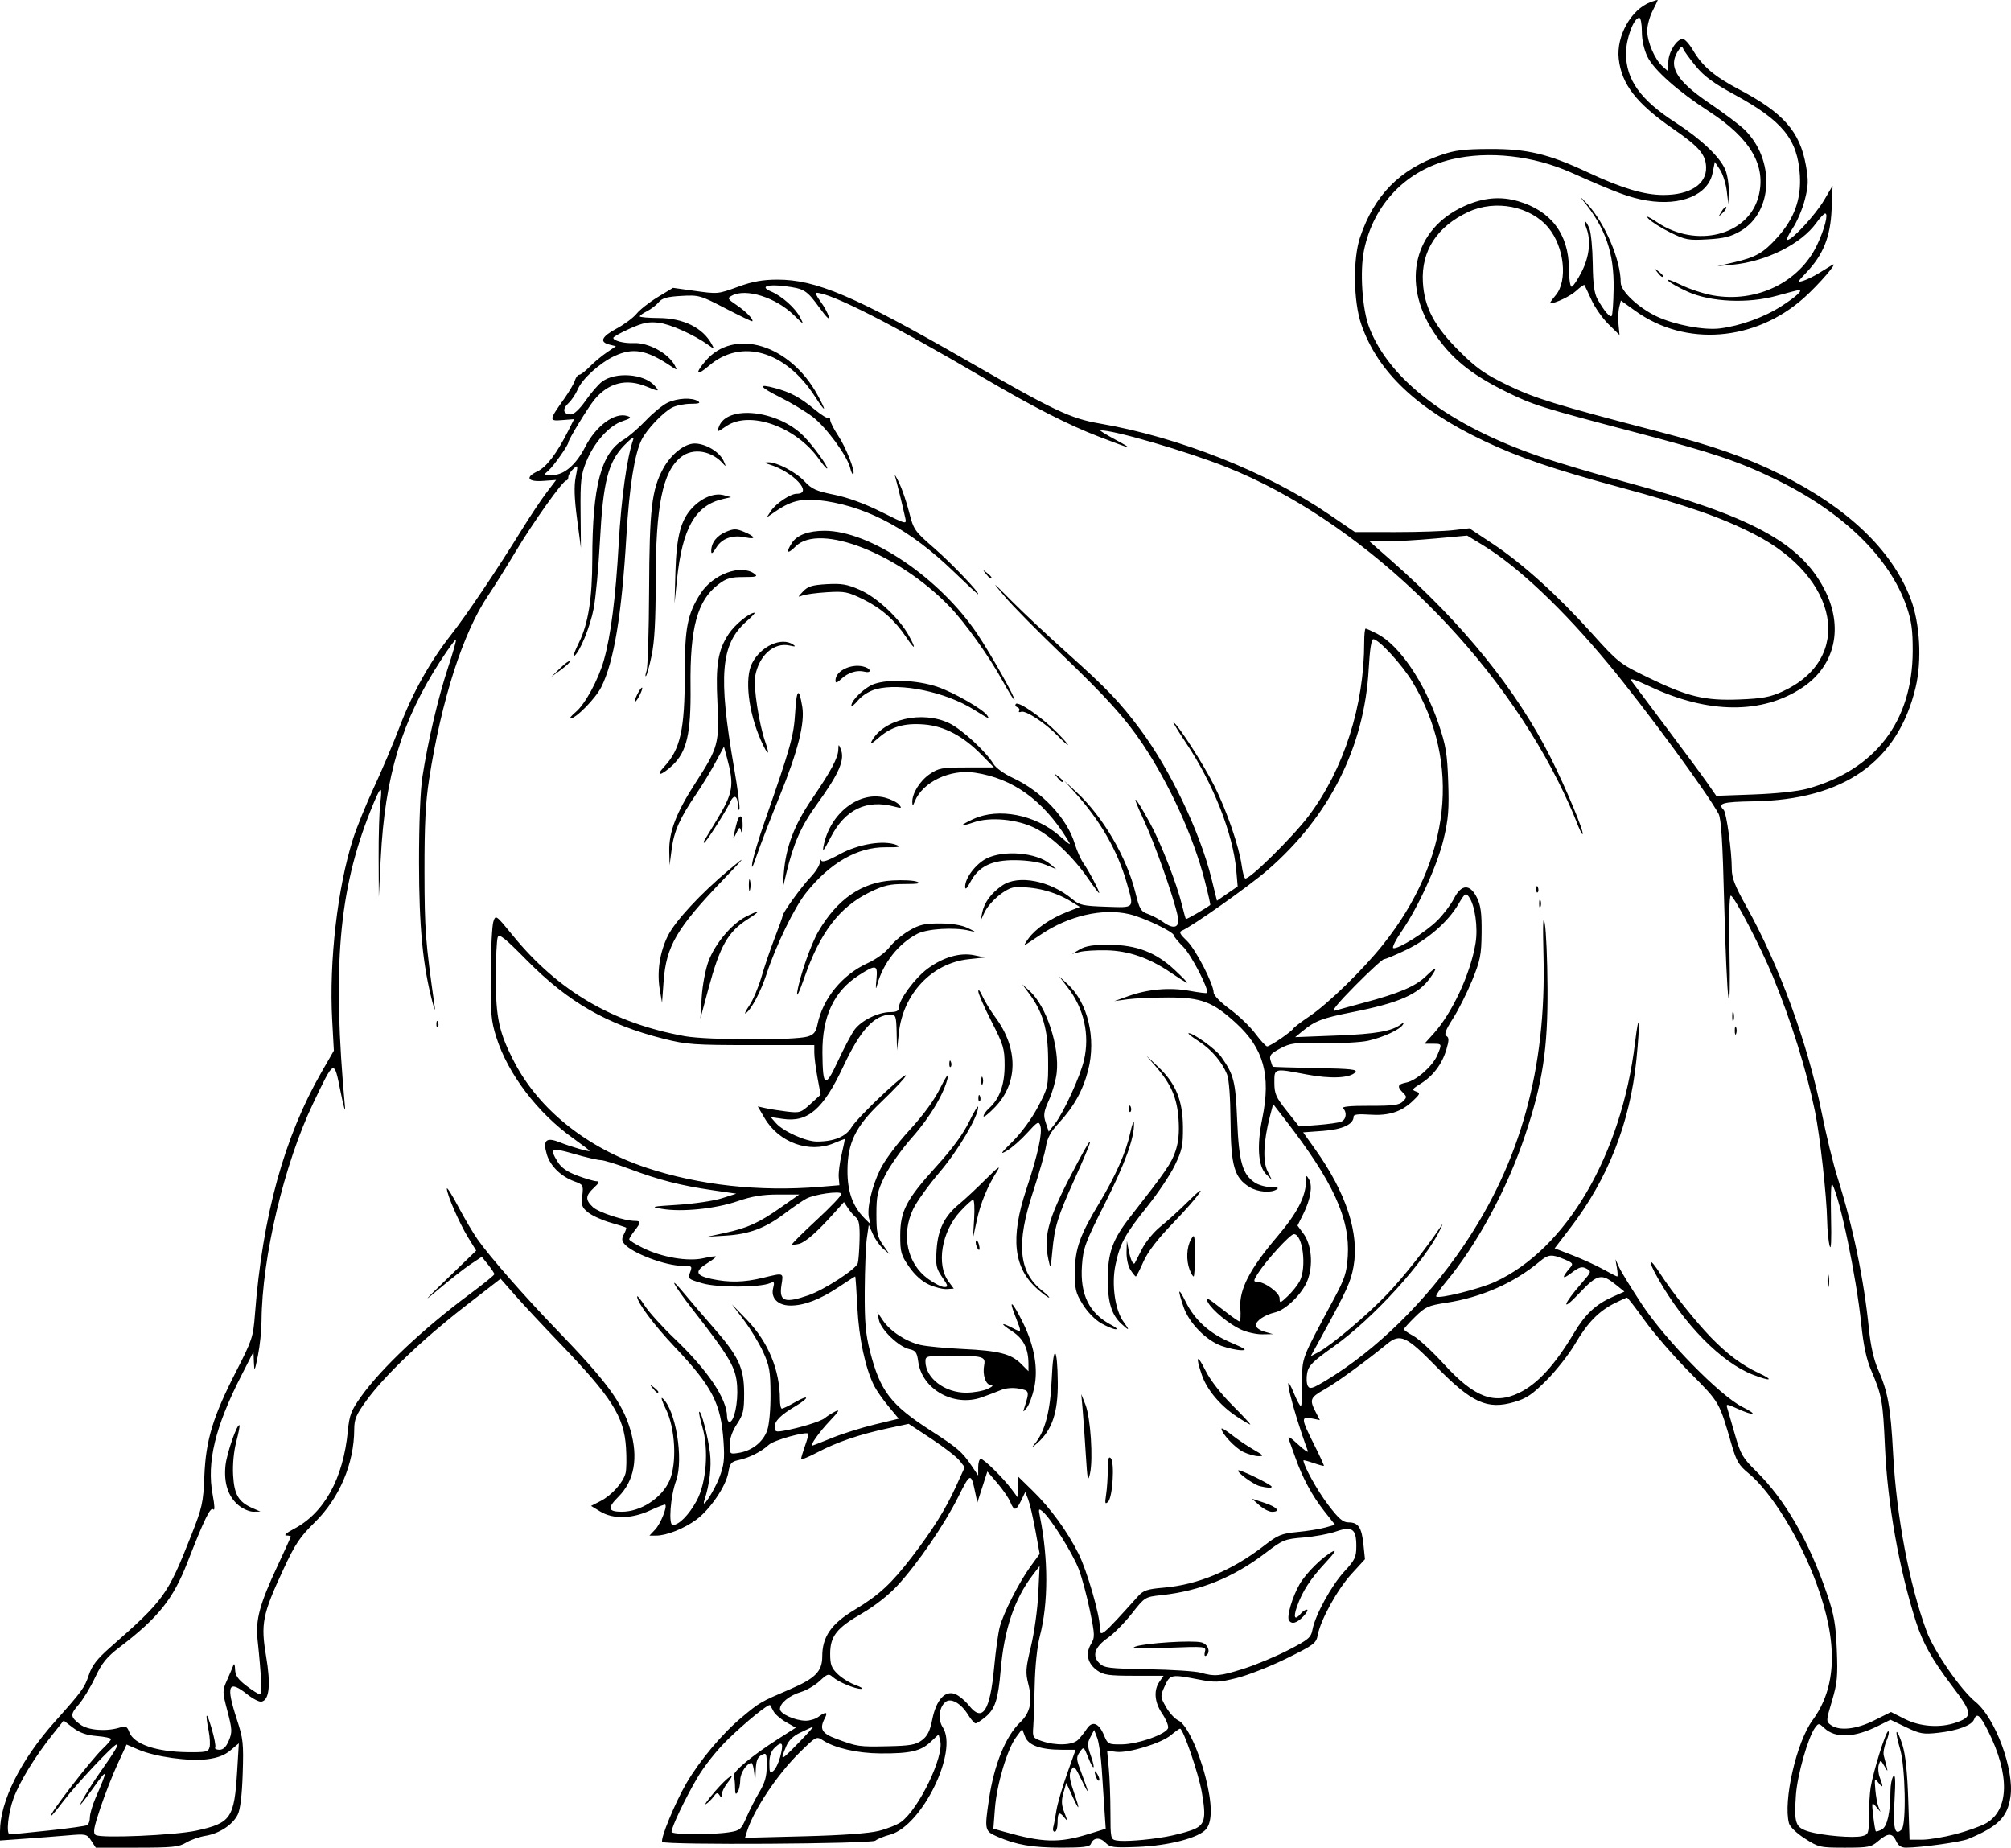 <?xml version="1.0" encoding="UTF-8"?>
<svg version="1.1" viewBox="0 0 429.72 394.75" xmlns="http://www.w3.org/2000/svg">
<g transform="translate(54.028 26.477)">
<path d="m-34.532 366.79c-0.941-1.436-1.103-1.473-5.008-1.136-2.22 0.192-6.388 0.515-9.262 0.72l-5.226 0.371v-1.942c0-6.421 4.424-15.27 11.718-23.439 5.814-6.512 6.361-7.261 7.247-9.929 0.693-2.085 1.742-3.443 4.597-5.954 11.522-10.127 12.246-11.127 17.282-23.873 2.371-6.002 2.587-6.971 2.823-12.712 0.319-7.729 1.841-12.729 6.838-22.463 3.37-6.564 3.601-7.264 3.967-12.027 1.628-21.166 6.253-37.974 14.284-51.918l2.585-4.488-0.357-6.528c-0.685-12.536 1.132-28.324 4.456-38.731 0.794-2.486 2.809-7.443 4.479-11.017 1.669-3.573 4.151-9.431 5.516-13.017 2.745-7.215 6.479-13.875 11.006-19.633 3.238-4.119 9.852-13.943 14.99-22.266 1.783-2.889 4.179-6.486 5.324-7.995l2.082-2.743-2.732 0.2c-3.361 0.247-3.97-0.753-1.247-2.045 1.922-0.912 4.132-3.831 6.581-8.69l1.24-2.461-2.529 0.201c-2.904 0.231-2.89 0.097 0.474-4.649 1.01-1.425 2.011-3.141 2.224-3.813 0.213-0.672 0.634-1.222 0.934-1.222 0.3 0 1.297-0.768 2.215-1.707 0.918-0.939 2.558-2.311 3.645-3.048l1.976-1.341-1.404-0.352c-2.193-0.55-1.667-1.706 1.562-3.43 1.631-0.871 3.546-2.296 4.254-3.167 0.709-0.871 2.748-2.47 4.533-3.554l3.245-1.971 4.224 0.59c5.474 0.765 5.263 0.784 9.874-0.892 2.883-1.048 5.095-1.442 8.163-1.452 8.267-0.029 16.522 3.485 40.326 17.166 19.006 10.923 22.309 12.489 28.661 13.585 16.837 2.905 35.668 10.361 48.837 19.335l5.65 3.85 8.757 0.001c4.816 5.56e-4 10.312-0.182 12.214-0.406l3.457-0.407 5.018 3.326c6.351 4.21 13.826 10.961 21.184 19.131 5.609 6.228 5.912 6.466 12.025 9.435 8.459 4.108 12.093 4.978 19.551 4.679 4.869-0.195 6.513-0.502 9.15-1.709 15.286-6.998 12.172-24.304-6.046-33.601-7.062-3.604-14.098-6.058-28.725-10.02-14.095-3.818-21.52-6.354-28.999-9.903-14.359-6.816-22.72-14.742-26.234-24.872-1.693-4.881-1.823-14.015-0.265-18.644 3.018-8.966 8.484-14.524 17.275-17.567 2.991-1.035 4.93-1.276 10.452-1.295 8.005-0.029 12.484 1.043 21.017 5.031 7.204 3.366 11.983 4.792 16.066 4.792 5.691 0 9.233-2.296 9.13-5.918-0.077-2.716-1.478-4.354-6.987-8.167-7.916-5.48-11.067-9.525-11.684-14.999-0.547-4.851 2.644-10.551 6.78-12.11 0.855-0.322 1.554-0.519 1.554-0.437 0 0.082-0.508 1.146-1.13 2.365s-1.124 3.116-1.117 4.215c0.014 2.397 1.626 6.108 3.298 7.595l1.21 1.076v-1.989c0-2.1 1.786-4.966 3.095-4.966 0.414 0 1.391 1.081 2.171 2.401 2.044 3.462 4.555 5.598 9.878 8.403 9.458 4.985 12.962 8.972 14.258 16.225 0.572 3.201 0.535 4.327-0.245 7.369-0.506 1.975-1.671 4.704-2.59 6.065-0.919 1.361-1.412 2.475-1.097 2.475 1.035 0 6.007-5.408 7.839-8.526l1.795-3.055-0.212 5.085c-0.243 5.829-1.789 9.683-5.411 13.481-1.908 2.001-1.963 2.147-0.668 1.754 0.777-0.236 2.302-0.981 3.39-1.657s2.359-1.455 2.825-1.732c1.537-0.914-2.842 4.181-6.055 7.045-10.445 9.31-25.265 10.476-35.945 2.828l-3.166-2.267-0.358 1.427c-0.197 0.785-0.261 2.443-0.143 3.685l0.215 2.258-2.339-2.295c-1.286-1.262-2.935-3.611-3.664-5.219-0.729-1.608-1.402-3.032-1.495-3.165-0.093-0.133-0.866 0.405-1.717 1.194-1.255 1.164-4.479 2.719-5.637 2.719-0.137 0 0.41-0.782 1.214-1.738 2.605-3.095 1.832-10.31-1.543-14.404-3.805-4.616-11.314-6.106-17.129-3.398-6.703 3.121-10.089 8.346-9.714 14.989 0.306 5.413 2.452 9.466 7.85 14.825 3.619 3.592 5.381 4.831 10.22 7.182 5.832 2.834 10.435 4.25 32.4 9.969 11.635 3.029 18.726 5.521 25.988 9.133 14.354 7.138 23.799 16.171 27.774 26.562 1.993 5.21 2.438 13.179 1.058 18.946-3.8 15.882-15.369 24.008-34.62 24.32-6.668 0.108-7.786 0.429-6.392 1.835 0.6 0.605 1.728 8.819 1.728 12.584 0 1.942 0.655 3.642 3.052 7.924 7.085 12.654 13.208 29.4 16.184 44.26 0.953 4.757 2.459 10.937 3.347 13.733 3.306 10.41 5.66 21.759 6.737 32.485 0.347 3.45 1.027 6.477 1.906 8.475 2.146 4.877 2.72 8.068 3.251 18.073 0.711 13.396 3.465 27.985 7.168 37.976 1.575 4.248 7.295 12.512 10.408 15.036 4.269 3.462 8.36 14.545 7.496 20.312-0.655 4.377-2.611 6.327-9.033 9.005-1.557 0.649-10.105 1.84-13.28 1.85-1.015 4e-3 -1.66-0.428-2.107-1.408-0.812-1.783-1.756-1.783-3.828-5.7e-4 -1.507 1.296-2.091 1.412-7.139 1.412-5.302 5.6e-4 -5.606-0.069-8.542-1.947-1.739-1.112-3.194-2.506-3.393-3.249-1.278-4.77 1.593-17.35 5.022-22.011 5.228-7.105 5.501-16.616 0.841-29.255-3.555-9.643-9.671-19.559-14.505-23.52-2.059-1.687-2.601-2.598-3.604-6.058-2.703-9.322-2.509-8.985-8.933-15.467-3.336-3.365-7.662-8.344-9.613-11.063-1.951-2.719-3.667-4.943-3.814-4.943-0.147 0-1.337 0.536-2.645 1.191-3.415 1.71-5.819 4.182-8.456 8.696-1.271 2.175-3.999 5.65-6.063 7.722-3.089 3.101-4.322 3.933-6.974 4.704-5.755 1.673-9.049 0.166-16.674-7.626-6.307-6.446-7.678-7.083-10.409-4.843-4.583 3.759-10.869 8.332-13.427 9.768-3.063 1.72-3.248 2.187-1.901 4.792l0.904 1.749-1.752-0.35c-2.304-0.461-2.258 0.047 0.496 5.529 1.236 2.461 2.19 4.531 2.119 4.6-0.071 0.069-1.082-0.203-2.248-0.605-1.165-0.402-2.119-0.654-2.119-0.561 0 1.111 2.957 6.445 5.234 9.443 2.309 3.04 3.204 3.813 4.412 3.813 2.077 0 2.801 1.081 3.179 4.741l0.322 3.124-2.866 3.135c-3.016 3.3-6.607 9.787-7.217 13.035-0.337 1.795-0.782 2.131-6.657 5.023-3.463 1.705-8.235 3.584-10.605 4.176-3.881 0.97-4.694 1.002-8.192 0.325-5.883-1.138-6.119-1.092-7.251 1.418-0.977 2.166-0.972 2.256 0.268 4.462 0.696 1.238 1.882 2.532 2.637 2.876 1.722 0.785 4.273 6.112 5.817 12.152 1.43 5.592 1.481 9.395 0.148 11.041-1.517 1.874-7.971 3.559-14.648 3.824-5.213 0.207-5.864 0.12-6.908-0.924-1.208-1.208-2.571-1.086-3.094 0.278-0.24 0.625-1.633 0.804-6.25 0.804-6.225 0-9.719-0.597-13.726-2.347-2.731-1.192-2.776-1.393-1.801-7.996 1.091-7.39 3.571-13.493 6.685-16.45 2.137-2.029 2.659-4.494 1.724-8.142-0.634-2.472-0.571-3.368 0.565-8.075 0.703-2.912 1.404-7.964 1.56-11.226l0.282-5.932-1.507 1.977c-3.9 5.119-6.077 11.618-6.815 20.339-0.515 6.096-1.187 8.196-3.148 9.846-0.95 0.799-1.942 1.454-2.203 1.454-0.262 0-0.996-0.842-1.632-1.872-1.509-2.442-3.663-3.648-4.812-2.694-1.376 1.142-1.657 3.752-0.581 5.395 3.382 5.162-4.462 21.132-11.274 22.953-1.279 0.342-2.683 0.914-3.121 1.272-0.859 0.702-44.84 0.965-45.533 0.272-0.509-0.509 2.726-8.38 5.15-12.528 2.881-4.931 7.713-10.674 11.914-14.16 3.83-3.179 3.819-3.172 10.339-5.977 5.321-2.289 6.78-3.79 6.78-6.98 0-4.186 1.936-6.969 6.926-9.957 5.172-3.096 7.851-5.57 12.258-11.317 4.455-5.81 7.167-10.15 9.384-15.015l1.878-4.12-1.126-1.431c-0.619-0.787-3.314-2.872-5.989-4.634l-4.863-3.203-4.405 0.947c-6.15 1.321-10.925 2.947-15.052 5.124-1.942 1.025-3.531 1.67-3.531 1.434 0-0.236 0.384-1.517 0.853-2.848 0.469-1.331 0.787-2.478 0.706-2.551-0.584-0.522-7.361 1.375-8.437 2.36-1.644 1.506-4.165 2.78-6.497 3.282-1.554 0.335-1.843 0.685-2.172 2.633-0.493 2.92-3.885 7.92-6.849 10.096-2.599 1.908-6.366 3.405-8.565 3.405h-1.44l1.242-1.322c1.131-1.204 2.595-4.831 2.135-5.291-0.105-0.105-1.562 0.448-3.239 1.228-3.892 1.812-7.921 1.899-10.656 0.232l-1.959-1.194 2.031-1.042c2.381-1.222 4.846-3.974 5.347-5.973 0.195-0.776 0.234-3.235 0.088-5.465-0.436-6.655-3.023-10.718-14.271-22.416-3.436-3.573-7.661-8.104-9.389-10.068l-3.141-3.571-7.775 6.029c-8.844 6.857-17.041 14.696-20.875 19.961-2.213 3.039-2.618 3.998-2.625 6.215-0.023 7.285-3.17 14.687-8.44 19.853-3.176 3.114-4.194 4.639-6.695 10.027-4.482 9.657-4.87 11.611-3.696 18.573 1.028 6.093 0.693 9.369-0.991 9.693-0.475 0.091-1.836-0.606-3.024-1.55-4.077-3.24-4.615-1.944-2.226 5.362 1.343 4.106 1.453 5.128 1.243 11.566-0.15 4.597-0.516 7.646-1.049 8.736-1.07 2.186-3.922 4.066-6.906 4.553-1.313 0.214-3.181 0.871-4.149 1.46-1.528 0.929-2.921 1.07-10.528 1.07h-8.767zm213.15-1.432 3.63-1.121-0.273-4.055c-0.15-2.23-0.414-6.217-0.586-8.86-0.172-2.643-0.605-5.566-0.962-6.497l-0.649-1.692-0.794 1.504c-0.687 1.301-0.68 1.829 0.051 3.902 1.109 3.144 0.683 3.514-0.537 0.465-0.933-2.331-0.96-2.349-1.803-1.145-0.774 1.105-0.749 1.506 0.263 4.18 1.838 4.859 1.888 5.412 0.17 1.863-1.494-3.085-1.675-3.26-2.256-2.176-0.495 0.924-0.389 1.882 0.488 4.432 1.455 4.229 1.368 4.619-0.245 1.099l-1.294-2.825-0.609 2.143c-0.477 1.677-0.43 2.598 0.217 4.237 0.672 1.704 0.68 1.91 0.04 1.106-1.156-1.454-1.509-1.222-1.509 0.989 0 1.087-0.271 1.977-0.603 1.977-0.332 0-0.477-0.445-0.324-0.989 0.154-0.544 0.455-2.133 0.669-3.531 0.215-1.398 1.227-4.894 2.25-7.768l1.86-5.226-2.915-4e-3c-4.572-5e-3 -7.18-0.939-7.893-2.828l-0.608-1.612-1.321 1.79c-1.88 2.549-4.105 10.04-4.499 15.148l-0.336 4.36 2.199 0.624c8.4 2.385 11.795 2.48 18.18 0.508zm1.603-12.078c-0.545-1.421-0.384-1.787 0.282-0.642 0.33 0.567 0.481 1.15 0.335 1.296-0.145 0.145-0.423-0.149-0.617-0.654zm14.902 12.666c1.709-0.301 4.158-0.927 5.442-1.391 2.895-1.046 3.234-2.296 2.211-8.151-0.693-3.962-3.98-13.553-4.646-13.553-0.166 0-1.047 0.628-1.959 1.395-2.064 1.737-9.043 3.869-11.662 3.563l-1.958-0.229 0.35 3.708c0.193 2.04 0.352 6.297 0.354 9.46 4e-3 5.516 0.056 5.761 1.275 5.99 1.584 0.297 6.497-0.071 10.593-0.793zm168.68-0.541c2.467-0.646 5.404-1.69 6.528-2.322 4.995-2.805 5.159-10.433 0.427-19.809-1.685-3.338-2.383-3.897-2.967-2.376-0.478 1.245-3.503 2.37-7.631 2.837-3.2 0.362-3.895 0.242-6.893-1.191l-3.334-1.593-2.619 1.308c-5.086 2.54-9.111 2.708-11.502 0.481-1.179-1.098-1.24-1.101-1.991-0.088-1.489 2.01-3.789 10.113-4.088 14.402-0.419 6.016-0.1 6.931 2.712 7.773 2.948 0.883 9.572 1.45 11.446 0.98 1.363-0.342 1.435-0.556 1.447-4.307 7e-3 -2.171 0.169-4.903 0.361-6.072 0.572-3.493 3.237-12.013 3.757-12.013 0.266 0 0.095 0.931-0.381 2.068-0.475 1.138-0.733 2.536-0.573 3.107 0.16 0.571 0.429 1.611 0.598 2.31 0.294 1.222 0.275 1.218-0.496-0.098-0.776-1.325-0.814-1.332-1.168-0.216-0.201 0.634-0.105 1.839 0.213 2.677 0.803 2.112 0.725 2.415-0.291 1.135-0.812-1.024-0.857-0.927-0.661 1.446 0.115 1.398 0.414 3.051 0.664 3.672l0.455 1.13-0.96-1.13c-0.919-1.081-0.945-0.996-0.604 1.967 0.196 1.703 0.445 3.186 0.553 3.294 0.109 0.108 0.692-0.067 1.296-0.391 1.144-0.612 1.815-3.615 1.832-8.198 5e-3 -1.277 0.279-2.704 0.61-3.17 0.432-0.609 0.505 0.849 0.259 5.183-0.341 6.007 0.064 7.66 1.521 6.204 1.043-1.043 0.796-13.44-0.343-17.239-0.546-1.82-0.868-3.434-0.715-3.587 0.153-0.153 0.707 1.082 1.231 2.744 0.643 2.038 1.046 5.825 1.237 11.637l0.283 8.616h2.65c1.457 0 4.668-0.528 7.135-1.174zm-375.87-0.768c7.395-1.6 8.11-2.644 8.719-12.734l0.357-5.919-1.781 1.499c-1.25 1.052-2.745 1.619-5.012 1.903-3.893 0.486-11.083-0.518-14.649-2.046l-2.548-1.092-1.933 4.184c-1.063 2.301-2.719 6.53-3.68 9.398-1.413 4.219-1.603 5.314-0.995 5.739 1.073 0.748 16.931 0.063 21.521-0.93zm145.82 0.06c1.825-0.455 3.986-1.325 4.802-1.933 3.805-2.835 9.167-13.97 8.331-17.302l-0.345-1.376-1.738 1.623c-2.097 1.959-4.369 2.477-10.696 2.437-4.908-0.031-9.758-1.138-12.311-2.811-1.359-0.891-1.448-0.843-5.025 2.682-4.746 4.678-9.766 12.22-11.186 16.803l-0.418 1.35 12.634-0.323c8.17-0.209 13.806-0.616 15.952-1.151zm-177.46-0.071c4.279-0.451 8.029-0.974 8.333-1.162 0.304-0.188 0.553-0.941 0.553-1.674 0-0.733 0.533-2.561 1.184-4.063 2.733-6.301 2.684-6.596-0.387-2.307-1.168 1.631-2.374 3.22-2.681 3.531-0.793 0.803 1.763-3.491 3.822-6.423 3.482-4.958 4.282-6.289 3.778-6.289-0.684 0-8.694 8.541-11.521 12.286-1.233 1.633-2.355 2.968-2.494 2.968-0.695 0 8.514-11.963 11.062-14.371 0.966-0.913 1.756-1.835 1.756-2.049 0-0.214-1.38-0.504-3.067-0.644-2.19-0.182-3.637-0.689-5.062-1.776l-1.996-1.522-2.37 2.978c-3.742 4.7-7.014 10.04-8.328 13.592-1.177 3.18-1.641 7.748-0.787 7.746 0.233-5.7e-4 3.925-0.37 8.204-0.822zm145.52 0.357c2.287-0.356 2.535-0.573 3.674-3.207 0.672-1.554 1.92-3.991 2.773-5.417 1.161-1.939 1.552-3.331 1.552-5.528 0-2.761-0.068-2.9-1.13-2.332-0.859 0.46-1.153 1.244-1.225 3.268-0.088 2.459-0.112 2.501-0.317 0.545-0.122-1.165-0.377-2.119-0.567-2.119-1.014 0-2.413 2.092-2.42 3.619-5e-3 0.962-0.255 2.13-0.556 2.596-0.417 0.646-0.55 0.421-0.556-0.942-5e-3 -0.984-0.122-2.128-0.261-2.542-0.283-0.844 3.942-4.35 9.547-7.923l3.695-2.355-2.062-1.169c-1.134-0.643-2.341-1.677-2.681-2.299-0.341-0.621-0.671-1.224-0.734-1.339-0.242-0.44-5.139 3.519-9.007 7.282-2.403 2.338-5.078 5.704-6.608 8.315-2.585 4.412-5.456 10.444-5.456 11.464 0 0.62 8.524 0.677 12.339 0.083zm-3.041-8.742c2.76-3.197 4.853-4.588 2.607-1.733-0.644 0.819-1.175 1.899-1.18 2.401-7e-3 0.725-0.108 0.755-0.493 0.149-0.388-0.612-0.639-0.549-1.262 0.317-0.428 0.594-1.155 1.308-1.616 1.585-0.461 0.277 0.414-0.946 1.944-2.718zm13.894-7.285c0.799-2.966 0.506-3.582-1.026-2.155-0.909 0.847-1.263 1.823-1.263 3.484 0 1.982 0.119 2.208 0.843 1.607 0.464-0.385 1.114-1.706 1.446-2.936zm4.226-3.361c1.855-1.908 3.118-3.34 2.807-3.182-0.311 0.157-1.55 0.745-2.753 1.306-1.448 0.675-2.451 1.649-2.966 2.882-1.397 3.343-1.274 3.3 2.912-1.006zm-126.14 1.26c0.155-0.593 0.069-2.182-0.192-3.531-0.793-4.103-0.497-4.352 0.63-0.53 0.587 1.99 0.934 3.833 0.771 4.096-0.163 0.263 0.241 0.479 0.896 0.479 0.828 0 1.444-0.603 2.018-1.978 0.748-1.789 0.719-2.387-0.299-6.273-1.1-4.201-1.102-4.347-0.081-6.638 0.574-1.288 1.184-2.724 1.355-3.19 0.171-0.466 0.331-0.076 0.356 0.868 0.034 1.321 0.588 2.133 2.407 3.531 1.299 0.999 2.598 1.816 2.887 1.816 0.502 0 0.342-3.818-0.488-11.646-0.455-4.287 0.457-7.646 4.302-15.86 1.541-3.291 2.801-6.075 2.801-6.187 0-0.112-0.445-0.216-0.989-0.23-0.544-0.014 0.166-0.628 1.578-1.364 6.533-3.404 10.61-10.763 11.595-20.926 0.333-3.441 0.696-4.395 2.797-7.345 4.334-6.086 13.366-14.602 23.295-21.962 2.874-2.131 5.225-4.035 5.223-4.233-0.001-0.197-0.606-1.112-1.343-2.034l-1.34-1.675-2.379 1.575c-1.309 0.866-4.327 3.225-6.708 5.241-3.691 3.126-3.428 2.797 1.78-2.235l6.109-5.902-1.753-2.849c-1.86-3.023-4.544-9.208-4.516-10.408 0.009-0.395 1.091 1.316 2.403 3.802 1.313 2.486 3.187 5.664 4.165 7.062 2.561 3.661 10.136 12.303 17.086 19.491 10.488 10.848 13.87 15.45 15.542 21.147 1.765 6.017 0.886 10.92-2.577 14.383-2.372 2.372-2.199 3.143 0.71 3.161 4.073 0.024 8.587-2.909 10.244-6.655 1.626-3.677 1.243-11.198-0.779-15.284-0.79-1.596-1.123-2.642-0.739-2.324 2.825 2.345 4.597 13.035 2.923 17.643-1.201 3.306-1.664 9.454-0.713 9.454 1.338 0 3.452-2.144 5.103-5.174 2.082-3.822 2.637-10.959 1.226-15.772-0.487-1.663-0.788-3.121-0.669-3.241 0.393-0.393 1.929 5.502 2.309 8.867 0.333 2.944-0.114 6.699-1.184 9.955-0.83 2.525 2.007-1.764 3.178-4.803 0.993-2.578 1.145-3.88 0.89-7.641-0.553-8.188-2.378-11.729-10.436-20.245-4.462-4.716-8.022-9.488-8.022-10.752 0-0.311 0.731 0.565 1.625 1.947 0.894 1.381 3.773 4.561 6.398 7.066 7.087 6.761 11.186 12.861 11.186 16.644 0 0.615 0.235 1.119 0.521 1.119 0.989 0 1.863-4.076 1.636-7.63-0.252-3.962-1.499-6.111-9.498-16.376-4.213-5.406-5.493-7.895-1.699-3.304 1.243 1.504 4.006 4.729 6.142 7.168 5.377 6.14 6.532 8.607 6.545 13.98 9e-3 3.739-0.188 4.59-1.536 6.626-0.976 1.475-1.546 3.097-1.546 4.4 0 2.044 0.019 2.06 1.983 1.742 2.805-0.455 5.156-2.32 6.027-4.779 0.439-1.241 0.734-4.435 0.716-7.759-0.027-4.925-0.23-6.084-1.583-9.039-0.854-1.864-2.707-4.915-4.117-6.78l-2.565-3.39 3.245 3.366c4.539 4.71 7.029 10.749 7.029 17.049 0 1.045 0.191 1.897 0.424 1.893 0.233-4e-3 1.504-0.625 2.825-1.38 3.086-1.764 3.156-0.985 0.076 0.849-3.202 1.907-4.455 3.166-4.455 4.478 0 0.948 0.277 1.068 1.836 0.797 3.463-0.602 8.051-2.014 8.898-2.738 0.466-0.398 1.483-1.041 2.26-1.429 1.035-0.516 0.714 0.03-1.206 2.046-2.21 2.322-4.324 5.298-3.757 5.291 0.089-1e-3 1.972-0.74 4.185-1.642 2.213-0.902 6.336-2.2 9.162-2.885l5.139-1.245-2.178-2.622c-1.198-1.442-2.578-3.417-3.068-4.389-1.884-3.742-3.26-10.156-3.59-16.735-0.183-3.651-0.394-6.638-0.468-6.638-0.074 0-1.658 1.017-3.52 2.261-3.969 2.651-7.36 3.954-10.286 3.954-2.691 0-4.266-1.573-3.727-3.721 0.326-1.3 0.238-1.447-0.639-1.071-2.24 0.959-11.233 0.986-14.477 0.043-3.027-0.88-3.147-0.985-2.638-2.324 0.508-1.337 0.435-1.402-1.572-1.408-3.685-0.011-10.822-2.707-12.492-4.719-0.543-0.654-0.556-1.135-0.058-2.067 0.357-0.668 0.566-1.289 0.463-1.379-0.103-0.091-1.609-0.573-3.346-1.071-1.738-0.499-3.864-1.46-4.724-2.137-1.371-1.078-1.532-1.524-1.298-3.597 0.255-2.263 0.183-2.397-1.632-3.053-2.893-1.046-5.195-3.278-5.938-5.758-0.917-3.06-0.168-3.779 2.731-2.622 2.48 0.99 6.393 2.115 6.393 1.838 0-0.103-1.595-1.326-3.545-2.717-7.579-5.408-13.902-13.735-16.388-21.58-1.105-3.486-1.245-5.093-1.188-13.559 0.036-5.282 0.29-10.287 0.565-11.121 0.494-1.499 0.541-1.465 4.172 2.981 9.687 11.863 21.39 18.712 36.723 21.49 4.768 0.864 23.499 0.924 26.253 0.084 1.328-0.405 1.767-0.945 2.11-2.597 1.154-5.554 5.293-10.613 10.706-13.084 1.86-0.849 3.815-2.272 4.68-3.407 0.817-1.072 2.685-2.653 4.151-3.515 2.232-1.312 3.306-1.565 6.619-1.559 2.55 5e-3 4.657 0.348 5.932 0.965 1.884 0.913 1.898 0.939 0.282 0.557-3.168-0.748-8.937-0.391-11.017 0.683-4.009 2.069-7.317 6.237-8.557 10.781-0.357 1.308-0.403 1.082-0.201-0.989 0.315-3.228-0.046-3.315-3.787-0.914-5.29 3.394-7.821 8.794-7.754 16.541 0.064 7.388 0.574 7.673 3.285 1.838 1.276-2.746 2.868-5.763 3.538-6.704 1.421-1.996 5.063-3.809 7.686-3.826 1.33-9e-3 1.836-0.271 1.836-0.952 0-1.691 3.439-6.345 6.169-8.349 3.336-2.449 6.936-3.476 9.954-2.839l2.238 0.472-3.466 0.369c-7.835 0.833-14.023 7.393-14.912 15.807l-0.388 3.672-0.08-3.813c-0.072-3.442-0.193-3.813-1.238-3.813-3.513 0-6.508 3.26-10.152 11.049-4.271 9.13-7.567 11.999-12.89 11.217l-2.636-0.387 1.13 1.287c1.557 1.774 6.368 3.94 8.757 3.943 3.644 5e-3 6.216-1.06 7.396-3.059 0.604-1.024 3.818-4.376 7.142-7.448 6.506-6.013 5.675-4.166-1.014 2.253-5.296 5.082-6.983 8.572-6.999 14.478-0.012 4.51 1.129 7.654 3.714 10.24l1.238 1.238-0.341-1.304c-0.523-2 0.553-6.697 2.394-10.456 0.955-1.95 3.618-5.519 6.266-8.402 3.002-3.268 5.294-6.414 6.583-9.039 1.093-2.225 1.817-3.269 1.619-2.333-0.724 3.415-3.782 8.585-7.665 12.956-2.19 2.465-4.801 6.146-5.802 8.18-1.593 3.235-1.821 4.267-1.821 8.23 0 3.886 0.196 4.813 1.378 6.509l1.378 1.977-1.315-1.13c-0.723-0.621-1.712-2.02-2.197-3.107l-0.882-1.977-0.403 2.825c-0.222 1.554-0.425 6.596-0.453 11.205-0.04 6.729 0.18 9.279 1.114 12.939 2.178 8.531 4.405 11.445 12.96 16.955 5.721 3.685 6.725 4.544 8.679 7.425l1.49 2.197v-1.774c0-0.976 0.253-1.774 0.562-1.774 0.657 0 4.819 4.105 6.61 6.52l1.24 1.672 0.031-2.241 0.031-2.241 3.157 3.088c3.834 3.75 7.391 8.635 9.828 13.496 1.791 3.573 4.529 13.036 4.529 15.653 0 2.381 0.33 2.114 8.185-6.624 1.114-1.239 1.962-1.521 5.465-1.819 7.355-0.625 14.663-3.687 21.538-9.025 2.857-2.219 3.643-2.538 7.037-2.86 2.101-0.199 4.771-0.629 5.932-0.954l2.112-0.591-2.299-2.908c-2.555-3.233-4.675-7.156-6.18-11.436-0.548-1.561-1.188-3.346-1.421-3.967-0.284-0.756 0.374-0.383 1.99 1.13 1.328 1.243 2.272 1.879 2.099 1.412-3.332-8.967-5.773-19.106-2.954-12.272 0.605 1.467 1.259 2.667 1.454 2.667s0.334-2.236 0.308-4.968c-0.051-5.459-0.324-4.735 6.741-17.89 2.351-4.378 2.754-5.611 2.98-9.128 0.516-8.033-3.094-15.907-13.397-29.226l-2.555-3.303-0.709 2.738c-1.345 5.193-1.531 9.498-0.499 11.576l0.942 1.897-1.245-1.238c-1.698-1.688-1.996-6.07-0.808-11.891 1.887-9.253 0.31-14.969-5.628-20.396-4.963-4.536-7.395-5.458-14.398-5.458-3.263 0-7.203 0.174-8.757 0.387l-2.825 0.387 2.994-1.068c4.199-1.498 8.826-1.901 13.025-1.136 1.974 0.36 3.674 0.57 3.776 0.468 0.555-0.555-3.325-8.103-5.056-9.835-1.115-1.115-2.027-2.221-2.027-2.457 0-0.763-6.407-3.819-9.533-4.547-5.679-1.322-12.907 0.333-18.812 4.307-1.598 1.075-3.154 2.109-3.458 2.297-0.304 0.188 0.035-0.453 0.753-1.425 1.573-2.128 4.692-4.261 8.305-5.68l2.667-1.048-1.966-1.199c-3.497-2.133-7.83-3.212-11.975-2.982-1.842 0.102-5.385 3.075-6.486 5.442l-0.793 1.705 0.336-1.695c0.437-2.207 1.9-4.198 4.292-5.846 3.441-2.37 10.294-1.022 15.018 2.953 1.473 1.24 2.282 1.419 7.139 1.581 6.29 0.21 6.049 0.492 4.424-5.186-1.945-6.796-5.671-13.271-11.052-19.207l-2.304-2.542 2.735 2.542c5.588 5.194 10.659 13.881 12.509 21.428 0.85 3.467 1.154 3.988 2.629 4.503 0.917 0.32 2.429 1.123 3.358 1.785 2.303 1.64 3.556 1.103 3.043-1.303-0.883-4.139-4.925-15.57-7.312-20.675-2.77-5.925-2.087-5.547 1.372 0.76 2.331 4.249 5.722 12.924 6.846 17.514 0.381 1.554 0.758 2.907 0.838 3.007 0.111 0.138 4.321-2.286 5.203-2.995 0.081-0.066-0.473-2.51-1.233-5.432-2.4-9.236-7.455-20.332-13.152-28.87-3.7-5.545-7.763-10.053-17.28-19.173-5.069-4.858-10.581-10.451-12.247-12.429-2.922-3.469-2.871-3.436 1.451 0.923 2.465 2.486 7.782 7.471 11.816 11.077 8.534 7.63 11.3 10.518 15.635 16.324 6.428 8.608 12.813 21.955 15.276 31.932l1.171 4.741 4.426-3.057-0.293-3.39c-0.674-7.803-4.936-18.621-10.754-27.291-1.732-2.581-2.933-4.559-2.67-4.396 1.091 0.674 6.43 9.001 8.766 13.672 2.655 5.309 5.266 12.934 5.825 17.012 0.184 1.345 0.511 2.554 0.726 2.687 0.735 0.454 10.131-8.786 13.553-13.327 7.557-10.029 11.887-23.581 11.887-37.205 0-1.566 0.137-2.847 0.305-2.847 0.168 0 1.26 0.487 2.426 1.082 4.732 2.414 10.115 10.293 13.156 19.256 1.567 4.62 1.855 6.351 2.065 12.429 0.202 5.854 0.037 7.931-0.967 12.143-1.339 5.62-5.404 14.556-8.998 19.778-1.283 1.864-2.083 3.474-1.777 3.576 0.962 0.322 6.944-3.425 9.418-5.899 1.304-1.304 2.903-3.413 3.552-4.685 1.589-3.114 3.42-3.186 4.907-0.195 0.82 1.651 1.041 3.304 0.999 7.486-0.048 4.766-0.275 5.908-2.029 10.197-1.086 2.656-2.925 6.315-4.087 8.131-1.569 2.453-1.929 3.415-1.4 3.742 0.572 0.354 0.57 0.92-0.011 2.886-0.917 3.102-2.84 5.656-5.493 7.296-1.815 1.122-1.943 1.334-1.001 1.667 0.983 0.348 0.914 0.536-0.777 2.12-2.447 2.292-5.156 3.124-9.221 2.83-2.286-0.165-3.33-0.036-3.33 0.414 0 1.652-2.366 2.758-6.553 3.063l-4.232 0.309 2.613 3.672c6.604 9.282 9.424 17.929 8.152 24.998-0.596 3.312-1.376 5.01-7.025 15.303l-2.119 3.86 1.616-0.854c2.82-1.49 10.508-7.978 14.768-12.462 3.447-3.629 8.165-9.577 11.294-14.239 0.604-0.9 0.612-0.845 0.054 0.343-3.246 6.906-14.348 19.131-22.84 25.151-4.461 3.162-5.355 4.054-5.652 5.64-0.194 1.036-0.132 2.28 0.139 2.765 0.422 0.754 0.993 0.578 3.974-1.225 10.654-6.445 21.251-16.829 29.324-28.736 12.159-17.934 17.662-37.853 17.065-61.767-0.176-7.056-0.098-9.094 0.273-7.082 0.286 1.554 0.55 7.782 0.585 13.842 0.075 12.919-1.02 20.127-4.759 31.333-3.848 11.534-10.276 23.426-17.048 31.542-1.242 1.488-2.132 2.832-1.978 2.986 0.561 0.561 9.222-1.589 12.549-3.115 15.246-6.994 27.024-27.086 29.929-51.057 0.914-7.54 1.141-4.703 0.292 3.646-1.363 13.404-6.069 25.374-14.089 35.834l-3.373 4.399 3.878 1.509c2.133 0.83 5.084 2.183 6.557 3.006 1.473 0.824 2.794 1.497 2.935 1.497 0.141 0 0.112-0.826-0.064-1.836l-0.32-1.836 0.804 1.744c0.442 0.959 2.632 4.519 4.867 7.91 4.99 7.574 16.711 19.526 21.476 21.9 3.473 1.731 2.575 2.019-1.099 0.352-2.277-1.033-2.443-1.043-2.155-0.129 0.172 0.545 0.912 3.097 1.644 5.671 1.208 4.244 1.637 4.981 4.613 7.91 6.095 5.997 11.228 14.902 15.051 26.11 1.525 4.471 1.876 6.464 2.102 11.933 0.236 5.711 0.102 7.137-1.029 10.948-1.266 4.266-1.273 4.403-0.242 5.157 1.805 1.32 5.439 0.929 9.301-1.001l3.554-1.776 2.949 1.493c3.269 1.655 7.564 1.951 10.974 0.755 3.604-1.264 3.518-2.024-0.893-7.836-4.244-5.593-6.244-9.158-7.708-13.742-3.611-11.31-6.064-25.141-6.612-37.288-0.449-9.956-0.635-10.983-2.986-16.477-0.974-2.277-1.617-5.306-2.079-9.793-1.032-10.033-4.53-26.875-6.207-29.892-0.244-0.438-0.357 2.74-0.252 7.062 0.118 4.875 0.011 7.215-0.284 6.164-0.261-0.932-0.505-3.347-0.542-5.367-0.098-5.306-1.533-18.188-2.612-23.446-1.8-8.775-5.135-19.448-9.003-28.813-2.643-6.399-8.29-17.231-8.983-17.231-0.312 0-0.423 4.844-0.276 12.005 0.146 7.101 0.055 11.082-0.221 9.746-0.257-1.243-0.667-10.268-0.91-20.056-0.329-13.248-0.638-18.157-1.211-19.209-2.513-4.615-15.714-22.575-23.463-31.92-9.841-11.868-19.373-20.88-26.985-25.513l-3.261-1.985-6.723 0.614c-3.698 0.337-8.397 0.614-10.443 0.614h-3.72l4.656 4.096c15.33 13.485 26.76 27.617 34.073 42.125 3.23 6.409 7.211 15.943 6.82 16.334-0.129 0.129-0.761-1.174-1.405-2.895-0.644-1.721-2.342-5.461-3.774-8.312-14.735-29.338-42.912-56.053-70.871-67.194-8.535-3.401-24.388-8.019-26.967-7.856-0.238 0.016 1.219 0.919 3.239 2.008 4.072 2.196 3.704 2.125-3.672-0.705-6.399-2.456-14.097-6.386-24.576-12.548-19.432-11.427-32.672-18.16-35.71-18.16-0.278 0 0.114 0.826 0.87 1.836 0.757 1.01 1.56 2.472 1.786 3.248 0.254 0.874-0.486 0.175-1.939-1.831-2.776-3.831-3.28-4.146-7.479-4.669-3.801-0.474-5.337 0.114-2.939 1.125 2.316 0.976 5.19 3.528 6.223 5.525 0.866 1.676 0.84 1.667-1.291-0.428-3.873-3.806-10.235-5.825-13.258-4.207-1.049 0.561-0.984 0.693 1.017 2.05 2 1.357 3.671 3.085 3.322 3.434-0.085 0.085-2.658-1.148-5.719-2.74-5.382-2.799-5.693-2.886-9.453-2.674-3.027 0.171-4.096 0.47-4.828 1.352-0.517 0.623-1.64 1.482-2.494 1.91-0.855 0.428-1.552 0.926-1.551 1.106 0.001 0.181 1.845 0.341 4.096 0.356 5.249 0.035 9.405 2.099 11.295 5.608 0.583 1.082 0.56 1.086-0.758 0.141-3.038-2.179-8.107-4.447-10.598-4.742-2.121-0.251-3.344-0.001-6.167 1.258-1.937 0.864-3.521 1.753-3.521 1.975 0 0.613 2.325 1.214 4.308 1.115 3.149-0.158 7.426 2.149 8.823 4.761 0.592 1.106 0.583 1.106-1.041 0.027-5.049-3.353-7.907-3.845-11.807-2.033-3.131 1.455-6.945 4.896-7.864 7.096-0.423 1.011-1.332 2.364-2.021 3.006-1.369 1.276-1.108 2.383 0.562 2.383 0.642 0 1.884-1.175 3.137-2.966 1.141-1.631 2.712-3.446 3.491-4.032 2.851-2.145 8.913-1.709 11.188 0.804 1.205 1.332 1.01 1.363-1.627 0.261-4.358-1.821-8.188-0.857-11.22 2.825-1.322 1.606-5.534 8.518-5.534 9.082 0 0.59-3.184 5.108-4.237 6.012-1.103 0.947-1.083 0.97 0.847 0.972 2.474 0.004 5.047-2.21 6.985-6.008 2.307-4.521 6.317-7.467 9.004-6.614 0.969 0.308 0.801 0.483-1.063 1.114-2.852 0.965-6.052 4.55-7.699 8.624-1.144 2.83-1.286 4.089-1.224 10.829l0.07 7.627-0.823-6.215c-0.582-4.395-0.667-7.005-0.289-8.915 0.516-2.612 0.499-2.67-0.519-1.749-0.579 0.524-1.052 1.294-1.052 1.712 0 0.418-0.202 0.76-0.449 0.76-0.725 0-7.017 8.838-10.86 15.254-1.954 3.263-4.56 7.423-5.791 9.244-5.415 8.015-10 22.271-12.653 39.342-0.762 4.907-1.005 9.748-0.99 19.774 0.018 12.439 0.203 14.872 2.188 28.836 0.153 1.075-0.081 0.57-0.519-1.123-2.053-7.925-2.827-16.021-2.837-29.691-0.006-8.406 0.271-15.384 0.73-18.361 1.161-7.537 3.394-17.052 5.474-23.323 1.049-3.162 1.809-5.847 1.689-5.967-0.119-0.12-1.598 1.909-3.285 4.508-8.322 12.818-11.903 24.662-12.788 42.296l-0.411 8.192-0.04-8.474c-0.022-4.661 0.142-9.937 0.366-11.725 0.5-4.002 0.056-3.617-2.123 1.838-6.768 16.948-8.172 33.323-5.426 63.276 0.128 1.398-0.301-0.109-0.954-3.35-1.406-6.982-1.281-7.035-5.849 2.503-6.2 12.946-10.94 32.918-11.034 46.497-0.014 2.082-0.366 5.437-0.78 7.457-0.693 3.374-0.762 3.489-0.85 1.412l-0.096-2.26-2.598 5.085c-5.59 10.94-7.418 18.522-6.125 25.403 0.446 2.372 0.492 3.539 0.124 3.172-0.594-0.594-1.924 2.14-5.513 11.337-3.061 7.842-6.217 11.79-14.458 18.087-2.799 2.139-3.788 3.357-5.271 6.497-1.004 2.126-2.572 4.715-3.484 5.754-1.892 2.156-1.855 2.672 0.309 4.288 1.659 1.239 5.515 1.548 8.393 0.672 1.342-0.408 1.617-0.281 2.092 0.967 0.979 2.575 5.74 4.2 12.54 4.28 3.792 0.044 4.347-0.08 4.595-1.028zm6.146-51.764c-2.187-1.84-3.127-4.739-2.743-8.46 0.27-2.613 2.523-9.08 2.998-8.604 0.1 0.1-0.213 1.697-0.697 3.548-0.532 2.034-0.796 4.858-0.667 7.138 0.234 4.148 1.147 5.699 4.135 7.017l1.695 0.748-1.51 0.022c-0.831 0.012-2.276-0.622-3.211-1.409zm218.17 0.029-1.585-1.402 2.684 0.89c2.735 0.907 3.569 1.914 1.585 1.914-0.604 0-1.812-0.631-2.684-1.402zm-32.738-2.271c0.192-1.243 0.353-3.645 0.356-5.339 5e-3 -2.268 0.172-2.913 0.638-2.448 0.873 0.873 0.404 8.403-0.582 9.33-0.634 0.597-0.703 0.339-0.412-1.543zm32.848-1.818c-1.342-0.326-4.991-2.984-4.614-3.361 0.292-0.292 7.156 3.058 7.156 3.492 0 0.313-0.904 0.267-2.542-0.131zm-37.198-6.939c-0.221-3.573-0.527-7.895-0.679-9.604l-0.277-3.107 0.894 2.26c1.087 2.746 1.671 11.581 0.972 14.689-0.444 1.973-0.56 1.435-0.911-4.237zm33.627-0.385c-1.721-0.848-4.621-3.949-4.621-4.942 0-0.23 0.987 0.364 2.194 1.32 1.207 0.956 3.304 2.372 4.661 3.148 2.134 1.22 2.276 1.409 1.054 1.404-0.777-4e-3 -2.257-0.422-3.288-0.93zm-44.558-1.67c2.235-2.66 3.375-7.023 3.67-14.046 0.316-7.528 1.211-6.93 1.286 0.859 0.061 6.414-1.215 10.209-4.365 12.983-1.188 1.046-1.341 1.099-0.59 0.205zm43.138-5.91c-3.504-2.321-6.329-5.703-7.407-8.868-1.399-4.105-1.021-4.538 0.792-0.909 1.018 2.037 3.272 4.941 5.771 7.435 2.255 2.251 3.962 4.092 3.794 4.092-0.169 0-1.496-0.788-2.949-1.75zm-45.334-1.833c1.137-3.575 1.111-3.669-1.142-4.091-1.333-0.25-2.788-0.133-3.866 0.312-0.951 0.392-2.806 1.095-4.123 1.561-5.936 2.1-12.745-1.74-13.536-7.635-0.266-1.983-0.545-2.374-1.907-2.673-2.237-0.491-6.075-4.163-6.487-6.206l-0.342-1.695 1.189 1.77c1.554 2.314 4.99 4.553 8.043 5.241 1.342 0.302 5.364 0.687 8.938 0.854 7.755 0.363 10.393 1.029 12.526 3.162l1.598 1.598-4e-3 -1.51c-7e-3 -3.335-1.057-5.45-3.49-7.027-2.596-1.683-2.525-2.057 0.131-0.683 1.98 1.024 1.97 1.078 0.53-2.573-1.56-3.958-0.568-3.094 1.672 1.456 2.452 4.98 3.283 9.877 2.369 13.959-0.381 1.702-1.084 3.573-1.562 4.159-0.827 1.012-0.854 1.013-0.539 0.023zm-7.866-4.023c1.086-0.497 1.343-0.793 0.717-0.822-1.108-0.052-1.826-2.193-1.43-4.265 0.348-1.821-0.259-1.995-6.961-1.995-5.44 0-5.603 0.037-5.583 1.271 0.056 3.531 4.173 6.646 8.737 6.61 1.554-0.012 3.587-0.372 4.52-0.799zm-71.54-0.162c-0.703-0.896-0.683-0.916 0.213-0.213 0.544 0.426 0.989 0.871 0.989 0.989 0 0.465-0.464 0.166-1.202-0.775zm235.04-2.904c-6.714-2.627-14.62-10.664-20.241-20.575-2.366-4.172-1.937-4.785 0.588-0.841 2.383 3.723 7.463 10.094 10.728 13.457 3.495 3.6 6.667 5.968 10.183 7.605 3.481 1.62 2.607 1.867-1.258 0.354zm-113.46-6.117c-3.335-1.178-6.981-4.912-8.152-8.349-1.336-3.92-1.157-4.34 0.464-1.088 1.967 3.947 5.079 6.755 9.647 8.703 3.129 1.335 3.582 1.668 2.23 1.645-0.932-0.016-2.817-0.426-4.189-0.91zm4.152-3.488c-2.571-1.168-6.191-4.153-7.103-5.857-0.736-1.376-0.228-1.105 3.66 1.951 1.504 1.182 2.902 2.15 3.107 2.15 0.205 1.9e-4 0.284-1.29 0.174-2.866-0.272-3.927 1.99-8.316 7.832-15.193 4.404-5.184 6.174-8.634 6.226-12.128 0.016-1.111 0.047-1.116 0.629-0.117 0.792 1.364 0.301 4.274-1.244 7.367l-1.23 2.463 1.276 1.726c1.733 2.345 2.117 6.712 0.874 9.965-1.082 2.832-4.61 6.316-6.946 6.858-2.195 0.51-4.11 1.8-4.11 2.769 0 0.45 0.826 1.057 1.836 1.348l1.836 0.53-2.26 0.039c-1.243 0.021-3.293-0.431-4.557-1.005zm12.517-10.344c1.539-2.946 0.664-10.056-1.238-10.056-0.79 0-5.928 5.617-7.703 8.42-0.933 1.473-0.97 1.749-0.237 1.749 1.68 0 4.89 2.331 4.89 3.551 0 1.093 0.129 1.058 1.745-0.48 0.96-0.913 2.104-2.346 2.542-3.185zm-42.403 8.995c-1.316-0.745-2.947-2.413-3.955-4.043-1.529-2.474-1.711-3.239-1.678-7.055 0.042-4.822 1.083-7.753 5.15-14.5 3.516-5.832 5.766-10.904 6.654-14.995 0.429-1.979 0.801-2.953 0.826-2.163 0.098 3.119-1.881 8.575-6.25 17.228-4.16 8.241-4.599 9.427-4.865 13.137-0.449 6.277 1.548 10.296 6.357 12.792 0.932 0.484 1.314 0.877 0.847 0.874-0.466-4e-3 -1.855-0.577-3.087-1.274zm4.261 0.077c-2.052-1.912-2.869-4.59-2.869-9.406 0-5.745 1.007-8.561 4.796-13.407 7.673-9.813 8.802-11.453 9.672-14.044 0.65-1.938 0.847-3.951 0.662-6.78-0.296-4.532-1.579-7.53-4.817-11.252l-2.067-2.376 2.623 2.486c3.685 3.494 5.156 7.105 5.198 12.768 0.029 3.955-0.189 4.979-1.746 8.192-0.979 2.02-3.607 5.95-5.84 8.735-4.825 6.015-5.897 7.987-6.848 12.589-0.861 4.17-0.063 9.67 1.763 12.139 1.388 1.877 1.224 1.987-0.527 0.355zm-17.854-7.352c-5.177-4.545-5.887-10.955-2.38-21.468 2.421-7.255 3.446-11.934 2.955-13.482-0.328-1.032-0.609-0.877-2.803 1.55-1.341 1.484-3.292 3.194-4.336 3.801-1.576 0.916-1.368 0.581 1.226-1.977 1.804-1.78 4.071-4.87 5.367-7.318 2.214-4.181 2.243-4.317 2.211-10.169-0.036-6.452-1.088-10.108-4.064-14.124l-1.466-1.977 1.567 1.412c3.595 3.24 6.457 11.931 5.789 17.574-0.186 1.569-0.929 4.167-1.652 5.774-1.127 2.506-1.223 3.193-0.678 4.823l0.636 1.901 1.274-1.618c1.892-2.404 5.476-10.228 6.268-13.684 1.247-5.441-1e-3 -10.977-3.501-15.526l-1.809-2.351 1.82 1.678c4.311 3.974 6.116 11.558 4.372 18.366-1.107 4.321-3.04 7.799-6.283 11.304-1.731 1.871-2.462 3.212-2.743 5.033-0.211 1.365-1.441 5.687-2.735 9.604-3.673 11.121-3.113 17.195 1.952 21.187 1.018 0.803 1.67 1.462 1.448 1.466-0.222 4e-3 -1.318-0.796-2.434-1.776zm-23.224-0.998c-1.5-0.681-3.014-2.038-4.237-3.8-1.72-2.478-1.902-3.121-1.898-6.696 7e-3 -5.232 1.297-7.697 7.741-14.785 3.348-3.683 5.697-6.885 6.975-9.508 1.06-2.175 1.931-3.6 1.936-3.167 0.024 2.022-4.25 9.266-8.202 13.901-2.385 2.797-4.942 6.356-5.684 7.91-2.622 5.495-1.296 11.678 3.203 14.937 1.313 0.951 2.85 1.73 3.416 1.73 0.919 0 0.874-0.225-0.423-2.119-1.293-1.888-1.423-2.53-1.191-5.894 0.301-4.359 1.698-7.166 4.849-9.741 1.135-0.928 3.693-3.315 5.684-5.305 2.567-2.567 3.268-3.067 2.41-1.72-2.096 3.289-3.563 6.859-4.38 10.655l-0.79 3.672 0.244-4.096c0.134-2.253 0.037-4.096-0.216-4.096-0.253 0-1.497 1.125-2.764 2.499-3.983 4.321-5.145 11.37-2.47 14.987l1.104 1.493-1.486 0.102c-0.817 0.056-2.536-0.375-3.82-0.957zm192.02-0.892c7e-3 -1.243 0.122-1.685 0.257-0.982 0.135 0.703 0.13 1.72-0.011 2.26-0.141 0.54-0.252-0.035-0.246-1.278zm-148.95-2.24c-0.52-0.794-0.884-2.434-0.847-3.813l0.065-2.421 0.412 2.125c0.385 1.985 0.969 3.172 1.294 2.63 0.078-0.129 0.765-1.473 1.527-2.986 0.766-1.521 2.534-3.668 3.955-4.802 1.413-1.128 4.04-3.513 5.837-5.299 5.085-5.054 2.518-1.332-3.094 4.484-3.417 3.542-5.45 6.189-6.398 8.333-0.764 1.728-1.491 3.142-1.614 3.142-0.124 0-0.635-0.627-1.137-1.393zm12.633-0.057c-0.777-2.044-0.65-4.804 0.296-6.46 0.75-1.311 0.809-1.079 0.827 3.248 0.011 2.563-0.113 4.661-0.276 4.661-0.163 0-0.544-0.652-0.847-1.449zm-30.175-2.138c-1.152-5.377 0.012-9.178 6.511-21.271 3.502-6.516 3.12-4.867-0.969 4.181-3.57 7.899-4.218 10.006-4.71 15.31-0.352 3.799-0.385 3.869-0.832 1.78zm-15.378-2.934c-0.184-0.479-0.208-0.998-0.054-1.152 0.154-0.154 0.416 0.238 0.582 0.872 0.352 1.346-0.039 1.554-0.528 0.281zm58.37-12.561c-3.251-1.974-3.999-4.541-4.073-13.968-0.041-5.293-0.329-9.11-0.765-10.167-1.131-2.74-3.414-5.374-6.173-7.124-1.418-0.9-2.318-1.635-2-1.635 1.044 0 5.832 3.462 6.91 4.996 2.755 3.919 3.088 5.242 3.445 13.648 0.378 8.919 1.13 11.544 3.809 13.3 0.787 0.515 2.328 0.937 3.424 0.937 1.374 0 1.749 0.155 1.205 0.5-1.265 0.801-4.048 0.567-5.782-0.487zm-56.857-15.151c-7e-3 -0.34 0.522-1.103 1.177-1.695 2.247-2.032 3.33-5.014 3.33-9.172 0-3.572-0.24-4.371-2.825-9.418-1.554-3.033-2.815-5.927-2.803-6.43 0.012-0.503 0.394-0.059 0.848 0.988s1.743 3.151 2.863 4.678c4.846 6.601 4.808 13.93-0.098 19.071-1.363 1.429-2.485 2.319-2.492 1.979zm31.105-1.688c0.027-0.658 0.161-0.792 0.341-0.341 0.163 0.408 0.143 0.895-0.044 1.083-0.188 0.188-0.321-0.146-0.297-0.742zm-32.203-2.26c0.027-0.658 0.161-0.792 0.341-0.341 0.163 0.408 0.143 0.895-0.044 1.083-0.188 0.188-0.321-0.146-0.297-0.742zm0.61-3.625c0-0.777 0.128-1.095 0.285-0.706 0.157 0.388 0.157 1.024 0 1.412-0.157 0.388-0.285 0.071-0.285-0.706zm-6.824-3.719c0.027-0.658 0.161-0.792 0.341-0.341 0.163 0.408 0.143 0.895-0.044 1.083-0.188 0.188-0.321-0.146-0.297-0.742zm167.84-7.015c0-0.777 0.128-1.095 0.285-0.706 0.157 0.388 0.157 1.024 0 1.412s-0.285 0.071-0.285-0.706zm-277.44-1.46c0.027-0.658 0.161-0.792 0.341-0.341 0.163 0.408 0.143 0.895-0.045 1.083-0.188 0.188-0.321-0.146-0.297-0.742zm276.9-1.648c0.012-0.932 0.138-1.245 0.281-0.695 0.143 0.55 0.134 1.312-0.021 1.695-0.155 0.382-0.272-0.067-0.26-0.999zm-220.21-4.01c0.159-2.572 0.797-5.948 1.457-7.71 1.391-3.719 4.94-7.948 7.961-9.49 3.167-1.616 3.386-1.352 0.433 0.521-4.242 2.691-5.956 5.719-8.421 14.882l-1.714 6.371zm10.209 1.712c0.782-1.152 1.942-3.903 2.579-6.113 0.637-2.21 1.908-5.947 2.826-8.304 0.918-2.357 1.668-4.457 1.668-4.667 0-0.665 4.016-6.223 6.001-8.303 1.05-1.101 1.929-2.499 1.953-3.107 0.025-0.608 0.168-0.802 0.319-0.431 0.186 0.457 1.459 0.024 3.938-1.339 3.948-2.17 9.328-3.062 12.082-2.003 1.127 0.433 0.669 0.537-2.264 0.512-6.025-0.051-11.906 3.32-17.039 9.766-2.466 3.097-6.409 11.203-8.39 17.247-1.274 3.887-3.32 7.739-4.496 8.466-0.329 0.203 0.042-0.573 0.824-1.725zm-19.155-3.264c-0.656-3.816-0.049-7.963 1.686-11.509 1.561-3.191 7.084-9.145 13.241-14.276 3.597-2.997 3.567-2.95-1.441 2.28-9.911 10.349-12.131 14.151-12.685 21.723l-0.33 4.52zm29.355 0.478c0.515-3.344 2.931-10.268 4.543-13.018 4.021-6.861 9.239-10.459 15.737-10.853 2.196-0.133 4.58-0.018 5.298 0.258 0.958 0.367 0.266 0.499-2.605 0.499-3.256 0-4.523 0.302-7.579 1.806-6.369 3.135-10.523 8.582-13.864 18.176-1.111 3.19-1.735 4.469-1.53 3.132zm79.788-4.209c-4.599-3.123-8.98-4.639-13.708-4.743-2.175-0.048-4.717 0.105-5.65 0.339l-1.695 0.426 1.695-0.985c1.24-0.72 2.908-0.978 6.215-0.961 5.86 0.031 9.973 1.605 13.991 5.353 1.627 1.518 2.831 2.762 2.676 2.766-0.155 4e-3 -1.741-0.984-3.523-2.195zm78.753-14.717c0-0.777 0.128-1.095 0.285-0.706 0.157 0.388 0.157 1.024 0 1.412-0.157 0.388-0.285 0.071-0.285-0.706zm-168.88-3.955c0-1.088 0.116-1.532 0.258-0.989 0.142 0.544 0.142 1.434 0 1.977-0.142 0.544-0.258 0.099-0.258-0.989zm72.476-1.436c-3.178-4.614-7.861-9.049-11.369-10.765-3.877-1.897-9.575-2.419-13.075-1.198-1.321 0.461-2.401 0.728-2.401 0.594 0-0.134 1.081-0.734 2.401-1.334 5.347-2.427 13.172-0.902 18.292 3.565 2.621 2.287 2.686 2.311 1.612 0.592-5.14-8.224-11.584-12.832-19.635-14.039-5.326-0.799-11.171 1.996-12.844 6.143-0.422 1.046-0.494 1.069-0.525 0.168-0.064-1.868 1.618-4.574 3.741-6.018 1.883-1.28 2.619-1.412 7.888-1.412h5.812l-2.665-2.716c-3.916-3.99-7.945-6.119-12.236-6.463-4.276-0.343-7.031 0.469-9.782 2.883-1.414 1.241-1.841 1.434-1.416 0.64 2.496-4.668 10.824-6.565 16.582-3.778 2.675 1.295 7.839 6.058 9.4 8.669 0.504 0.844 2.284 2.137 4.087 2.969 6.224 2.873 11.661 8.642 13.31 14.121 0.44 1.461 1.283 3.344 1.874 4.183 1.201 1.705 3.616 6.328 3.305 6.328-0.11 0-1.17-1.409-2.357-3.131zm95.797 2.236c0.027-0.658 0.161-0.792 0.341-0.341 0.163 0.408 0.143 0.895-0.044 1.083-0.188 0.188-0.321-0.146-0.297-0.742zm-122.05-0.451c-0.043-1.812 2.245-4.851 4.529-6.016 3.701-1.888 10.724-1.291 13.621 1.159l1.316 1.113-2.26-0.944c-1.382-0.577-3.906-0.96-6.497-0.986-5.019-0.05-7.819 1.315-9.594 4.674-0.736 1.393-1.098 1.718-1.115 1zm-38.751-2.9c0.431-5.565 2.222-10.29 5.998-15.819 4.101-6.005 5.595-8.799 5.649-10.562 0.037-1.223 0.066-1.232 0.511-0.164 0.96 2.3-0.304 5.225-5.149 11.913-3.31 4.569-4.946 8.275-6.465 14.64l-0.809 3.39zm-6.726-2.232c0.193-1.233 1.374-5.173 2.624-8.757 5.618-16.104 6.231-18.298 6.535-23.389 0.3-5.032 0.814-5.431 1.514-1.176 0.578 3.512-0.95 9.546-4.827 19.07-1.922 4.721-4.103 10.364-4.846 12.539-0.959 2.806-1.249 3.304-1 1.713zm-17.753-2.434c-0.098-4.098 1.506-8.293 5.574-14.572 4.883-7.538 5.159-8.543 4.721-17.195-0.41-8.099 0.103-11.199 2.438-14.727 1.284-1.941 4.402-4.48 5.501-4.48 0.207 0-0.564 0.826-1.715 1.836-5.535 4.86-6.103 11.554-2.659 31.375 0.771 4.438 1.277 8.379 1.124 8.757-0.153 0.378-0.299 4e-3 -0.323-0.833-0.062-2.124-0.88-2.404-1.697-0.581-0.823 1.838-5.155 8.598-5.509 8.598-0.137 0-0.138-0.191-5.68e-4 -0.424 0.137-0.233 1.256-2.08 2.488-4.104 3.758-6.176 4.008-7.636 2.357-13.765l-0.607-2.253-1.8 3.352c-0.99 1.843-2.839 4.877-4.108 6.742-3.504 5.147-4.763 7.967-5.261 11.78l-0.453 3.474zm32.994-1.257c1.417-6.925 7.596-11.695 13.195-10.187 1.207 0.325 2.522 0.986 2.924 1.47 0.642 0.774 0.531 0.826-0.923 0.433-6.03-1.627-10.617 0.578-13.711 6.59-1.514 2.942-1.809 3.278-1.485 1.694zm-19.246-1.977c0.768-3.469 1.039-4.237 1.495-4.237 0.277 0 0.474 0.953 0.438 2.119-0.037 1.204-0.187 1.641-0.347 1.011-0.246-0.968-0.379-0.897-1.059 0.565-0.428 0.92-0.665 1.164-0.527 0.543zm69.157-12.57c-0.703-0.896-0.683-0.916 0.213-0.213 0.544 0.426 0.989 0.871 0.989 0.989 0 0.465-0.464 0.166-1.202-0.775zm-83.995-2.26c3.466-3.705 4.407-7.942 4.407-19.84 0-9.886 0.559-12.753 3.341-17.139 2.635-4.154 8.65-6.378 11.529-4.264 0.809 0.594 0.437 0.706-2.338 0.706-2.747 0-3.648 0.266-5.381 1.589-4.482 3.42-6.063 9.26-5.92 21.857 0.114 9.957-0.792 13.892-3.865 16.79-2.377 2.242-3.818 2.486-1.773 0.301zm20.672-5.647c-2.696-6.094-3.518-13.317-1.878-16.489 1.896-3.666 6.289-5.652 8.777-3.968 0.628 0.425 0.442 0.479-0.717 0.21-3.369-0.783-6.617 2.1-7.412 6.579-0.395 2.226 0.842 10.25 2.153 13.965 1.134 3.215 0.547 3.026-0.923-0.297zm63.365-1.028c-2.584-2.673-6.8-5.432-7.745-5.069-0.417 0.16-0.616 0.061-0.442-0.219 0.173-0.281-4e-3 -0.624-0.394-0.764-0.39-0.139-0.519-0.458-0.286-0.707 0.567-0.608 5.745 3.013 8.875 6.205 1.385 1.413 2.389 2.569 2.229 2.569-0.159 0-1.165-0.906-2.236-2.014zm-102.93-5.019c2.005-1.687 4.811-6.848 6.007-11.046 1.494-5.245 2.524-13.334 3.177-24.949 0.542-9.638 1.763-18.388 3.1-22.226 0.248-0.711-0.448-0.266-1.878 1.202-3.482 3.575-4.567 7.813-5.228 20.411-0.298 5.673-0.901 12.194-1.341 14.492-0.754 3.942-3.037 9.463-4.213 10.19-0.294 0.182 0.188-1.135 1.071-2.926 1.968-3.99 2.828-9.373 2.842-17.771 0.025-15.71 1.867-22.708 6.74-25.598 1.048-0.621 3.156-2.445 4.685-4.053 1.529-1.608 3.624-3.324 4.656-3.813 2.103-0.998 5.226-1.154 6.508-0.325 0.62 0.401 0.195 0.55-1.582 0.556-1.336 0.005-3.116 0.369-3.955 0.81-1.963 1.03-5.394 4.644-6.5 6.847-1.509 3.005-2.641 10.117-3.253 20.45-1.01 17.045-2.664 27.009-5.384 32.431-1.217 2.425-5.421 6.702-6.589 6.702-0.279 0 0.233-0.623 1.137-1.383zm84.984-0.572c-6.02-3.737-15.622-5.726-20.823-4.314-1.399 0.38-2.952 1.344-3.813 2.369-0.8 0.95-1.454 1.473-1.454 1.163 0-1.21 2.966-4.001 4.962-4.67 3.159-1.059 9.155-0.784 13.347 0.611 3.497 1.164 9.943 4.866 10.752 6.176 0.509 0.824 0.497 0.818-2.971-1.335zm-72.377-1.716c0-0.311 0.363-1.2 0.807-1.977 0.444-0.777 0.807-1.158 0.807-0.847s-0.363 1.2-0.807 1.977c-0.444 0.777-0.807 1.158-0.807 0.847zm78.602-4.378c-2.898-5.275-7.975-12.392-11.322-15.871-10.897-11.325-27.815-17.93-32.901-12.844-1.789 1.789-2.186 1.385-0.767-0.782 1.089-1.663 3.546-2.566 6.968-2.562 9.729 0.012 24.574 10.045 32.638 22.059 2.942 4.383 8.393 14.096 7.91 14.096-0.152 0-1.29-1.843-2.527-4.096zm-35.705-0.097c0-2.173 3.798-3.826 6.451-2.808 1.292 0.496 1.1 1.3-0.227 0.953-1.598-0.418-3.504 0.169-4.964 1.529-0.975 0.908-1.26 0.982-1.26 0.326zm-58.864-2.576c1.028-1.004 1.989-1.707 2.134-1.562 0.145 0.145-0.696 0.967-1.87 1.826l-2.134 1.562zm18.496 0.555c0.262-0.777 0.506-8.531 0.542-17.231 0.071-17.321 0.551-21.472 3.003-25.991 1.653-3.046 4.565-5.365 6.737-5.365 2.282 0 5.221 1.73 6.128 3.607 0.548 1.135 0.589 1.45 0.116 0.887-2.482-2.955-6.535-3.671-9.148-1.616-3.96 3.115-5.428 10.367-5.428 26.819 0 8.119-0.252 12.669-0.863 15.572-0.474 2.256-1.02 4.242-1.213 4.415-0.193 0.173-0.136-0.321 0.126-1.098zm55.486-7.203c-2.42-3.621-5.342-6.2-9.143-8.072-3.339-1.644-4.015-1.778-7.782-1.545-2.269 0.141-4.634 0.459-5.255 0.707-1.042 0.416-1.031 0.347 0.138-0.88 1.032-1.083 1.979-1.371 5.085-1.547 3.165-0.179 4.373 0.031 7.075 1.226 3.679 1.627 8.449 6.101 10.478 9.828 1.617 2.969 1.3 3.119-0.596 0.282zm-49.316-13.983c0.219-7.586 1.149-11.094 3.628-13.688 2.066-2.162 4.711-3.22 6.689-2.678l1.565 0.429-1.695 0.384c-5.941 1.347-8.72 6.21-9.858 17.247l-0.524 5.085zm59.322-0.162c-8.889-8.576-17.768-13.467-27.077-14.915-4.789-0.745-7.237-0.271-10.68 2.066l-2.062 1.399 0.909-1.388c1.034-1.579 4.159-3.667 5.487-3.667 3.652 0-0.726-4.702-5.821-6.252-1.141-0.347-1.197-0.438-0.286-0.467 1.871-0.06 5.953 2.081 7.836 4.109 1.492 1.607 2.475 2.047 6.288 2.815 2.877 0.579 6.517 1.905 10.016 3.65 5.461 2.723 5.494 2.731 5.176 1.279-0.501-2.287-1.795-7.558-2.162-8.806-0.183-0.621 0.194-0.039 0.836 1.294 0.643 1.333 1.614 4.177 2.158 6.319 0.954 3.758 1.146 4.031 5.42 7.745 3.726 3.238 9.993 9.831 9.279 9.761-0.118-0.012-2.51-2.236-5.316-4.943zm7.007 0.586c-0.703-0.896-0.683-0.916 0.213-0.213 0.544 0.426 0.989 0.871 0.989 0.989 0 0.465-0.464 0.166-1.202-0.775zm-58.682-4.839c-0.004-1.773 1.149-3.278 3.151-4.114 1.681-0.702 2.189-0.7 3.909 0.019 2.423 1.012 2.583 1.672 0.282 1.166-2.748-0.604-5.048 0.196-6.254 2.172-0.774 1.269-1.087 1.487-1.089 0.756zm29.701-17.733c-0.62-2.607-5.154-8.785-8.058-10.979-1.495-1.13-4.588-2.989-6.873-4.132-4.538-2.27-4.962-3.015-1.129-1.983 3.333 0.897 5.369 1.996 8.452 4.562 1.432 1.192 2.767 2.004 2.966 1.805 0.199-0.199 0.363-0.003 0.365 0.438 1e-3 0.44 0.763 1.944 1.693 3.343 1.705 2.564 3.736 7.751 3.232 8.255-0.15 0.15-0.441-0.439-0.648-1.308zm-6.647-1.885c-4.901-6.957-14.807-10.492-19.837-7.079-2.002 1.359-2.019 1.36-1.585 0.141 1.691-4.746 12.529-3.59 18.056 1.927 2.007 2.004 5.411 6.684 5.081 6.988-0.108 0.099-0.88-0.791-1.716-1.977zm-0.912-13.45c-6.297-9.719-15.711-12.443-22.605-6.542-2.679 2.293-3.125 1.797-0.834-0.926 6.136-7.293 18.131-3.666 24.07 7.278 1.998 3.681 1.691 3.773-0.631 0.189zm22.875 287.13c1.183-0.883 1.724-1.963 2.217-4.427 0.836-4.174 2.711-6.274 4.869-5.453 0.806 0.306 2.167 1.437 3.025 2.513 2.859 3.583 4.451 1.136 5.324-8.186 0.331-3.528 0.871-7.424 1.201-8.657 0.812-3.036 4.143-9.587 6.557-12.897l1.976-2.709-0.923-5.044c-0.508-2.774-1.2-5.75-1.539-6.612l-0.616-1.569-0.891 1.836c-1.088 2.243-1.49 2.29-2.327 0.269-0.357-0.862-1.602-2.674-2.768-4.027l-2.119-2.46-1.069 3.32-1.069 3.32-0.478-2.26c-0.88-4.165-1.023-4.125-3.587 1.017-2.969 5.952-8.735 14.36-13.029 18.999-1.885 2.036-4.875 4.382-7.559 5.93-5.423 3.128-6.794 4.872-6.794 8.64 0 2.32 0.267 3.029 1.631 4.336 0.897 0.86 2.613 1.913 3.813 2.341 1.2 0.428 1.729 0.789 1.175 0.803-1.306 0.032-4.905-1.476-6.098-2.556-0.836-0.756-1.119-0.668-2.756 0.862-1.004 0.938-2.812 2-4.017 2.362-2.477 0.742-4.483 2.373-4.483 3.645 0 1.018 3.266 2.491 5.524 2.491 0.883 0 2.099-0.373 2.702-0.829 1.527-1.155 2.09-1.064 1.399 0.227-1.246 2.328-0.73 3.292 2.381 4.451 4.548 1.695 4.834 1.737 10.993 1.61 4.831-0.1 6.021-0.309 7.332-1.287zm33.369-0.089c0.544-0.551 1.388-1.612 1.877-2.359 1.16-1.773 2.571-1.244 3.664 1.375 0.802 1.919 0.929 1.984 3.788 1.956 3.514-0.035 9.66-2.224 9.916-3.533 0.098-0.5-0.474-1.869-1.271-3.042-1.645-2.421-1.859-4.988-0.57-6.829l0.879-1.256h-6.301c-5.383 0-6.53-0.164-7.879-1.124-2.062-1.469-2.571-3.557-1.364-5.601 0.883-1.494 0.87-1.926-0.203-7.178-0.628-3.074-1.702-7.064-2.386-8.867-1.274-3.357-6.008-10.911-7.721-12.32-0.874-0.719-0.921-0.618-0.557 1.192 1.797 8.94 1.784 18.433-0.035 25.423-0.575 2.21-1.013 6.372-1.101 10.452-0.08 3.729-0.221 7.794-0.314 9.034-0.16 2.126-0.056 2.294 1.808 2.934 3.01 1.034 6.61 0.915 7.768-0.258zm35.281-15.159c2.58-0.809 6.889-2.601 9.576-3.982 4.405-2.264 4.921-2.699 5.244-4.422 0.582-3.104 4.037-9.408 6.796-12.398 2.287-2.479 2.566-3.071 2.566-5.439 0-3.687-0.884-4.315-4.365-3.101-1.484 0.517-4.601 1.093-6.927 1.279-4.026 0.323-4.42 0.484-8.17 3.341-6.841 5.212-13.899 8.064-22.195 8.969-3.507 0.382-3.534 0.399-6.312 3.933-1.534 1.952-3.829 4.279-5.099 5.171-2.834 1.99-3.463 3.816-1.867 5.413 1.042 1.042 1.983 1.161 10.385 1.313 5.082 0.092 10.129 0.417 11.217 0.723 3.083 0.866 4.133 0.774 9.152-0.8zm-8.176-3.651c0.301-1.153 0.193-1.164-8.103-0.851-6.195 0.234-7.963 0.162-6.714-0.271 2.158-0.749 12.104-1.376 14.056-0.886 1.468 0.368 2.079 2.174 0.968 2.86-0.282 0.174-0.375-0.209-0.207-0.852zm17.958-6.73c-0.506-0.819 0.743-5.053 2.267-7.687 1.4-2.42 4.894-5.871 7.138-7.051 0.82-0.431 0.243 0.461-1.525 2.354-3.275 3.508-4.995 6.15-6.165 9.467-0.836 2.368-0.466 3.041 0.819 1.492 0.387-0.466 0.971-0.847 1.298-0.847s-4e-3 0.636-0.733 1.412c-1.389 1.478-2.523 1.793-3.099 0.86zm49.144-48.576c3.96-1.895 7.665-5.93 11.794-12.844 2.382-3.988 4.624-6.08 8.233-7.684l2.514-1.117-1.666-1.348c-3.268-2.644-4.03-2.475-8.079 1.799-3.899 4.115-3.398 2.316 0.643-2.308 2.068-2.367 2.101-2.469 0.982-3.068-0.956-0.512-1.52-0.345-3.241 0.958-1.984 1.502-2.103 1.027-0.277-1.101 0.772-0.899 0.669-1.056-1.198-1.836-2.74-1.145-3.411-1.083-5.283 0.483-5.488 4.59-12.441 7.657-19.958 8.803-3.822 0.583-4.472 0.876-6.638 2.998-1.321 1.294-2.401 2.496-2.401 2.671 0 0.175 0.908 0.808 2.017 1.405 1.109 0.597 4.039 3.301 6.51 6.008 6.501 7.121 10.703 8.739 16.049 6.18zm-151.82-20.864c3.366-1.163 10.135-5.554 10.546-6.842 0.149-0.466 0.319-2.698 0.378-4.959 0.08-3.079-0.107-4.285-0.744-4.802-0.468-0.38-1.242-1.28-1.721-2.002l-0.87-1.311-2.179 2.43c-3.583 3.996-6.045 6.152-7.425 6.498-0.717 0.18-1.383 0.233-1.48 0.118-0.098-0.115 2.3-2.497 5.328-5.294 3.028-2.797 5.38-5.295 5.227-5.553-0.374-0.629-5.733 0.131-7.501 1.063-0.777 0.41-2.873 1.85-4.658 3.201-4.106 3.107-7.569 4.403-12.573 4.708l-3.955 0.241 3.672-0.795c4.946-1.07 7.341-2.155 12.031-5.449l3.965-2.784h-4.509c-3.357 0-5.581 0.368-8.704 1.439-4.73 1.622-11.916 2.35-16.111 1.631-2.586-0.443-2.354-0.502 3.441-0.871 3.418-0.218 7.613-0.841 9.322-1.385l3.107-0.989-5.085-0.742c-6.785-0.99-11.351-2.156-17.577-4.487-2.848-1.067-5.686-1.939-6.307-1.939-0.621 0-3.192-0.597-5.713-1.328-4.936-1.43-5.294-1.256-3.494 1.695 0.769 1.261 2.009 2.125 4.256 2.966 1.744 0.653 3.58 1.187 4.08 1.187 0.676 0 0.525 0.355-0.586 1.385-1.829 1.695-1.875 2.58-0.217 4.138 1.2 1.127 6.769 2.951 9.01 2.951 1.291 0 1.272 0.338-0.119 2.106-0.621 0.79-1.13 1.615-1.13 1.834s1.35 1.058 3 1.866c4.03 1.973 9.533 2.906 12.807 2.17 1.388-0.312 2.608-0.483 2.71-0.381 0.102 0.102-0.717 0.744-1.821 1.427-2.781 1.719-2.552 2.633 0.846 3.361 3.829 0.821 6.921 0.758 10.989-0.224 4.579-1.106 4.43-1.161 4.005 1.496-0.566 3.539 0.626 4.001 5.757 2.228zm2.385-23.159 4.237-0.35-0.147-1.695c-0.081-0.932 0.204-3.157 0.632-4.943 0.428-1.787 0.716-3.248 0.639-3.248-0.077 0-1.116 0.408-2.309 0.906-5.287 2.209-11.752-0.136-14.811-5.372l-1.453-2.488 1.662 0.372c0.914 0.204 2.965 0.53 4.558 0.723 2.738 0.332 3.014 0.244 5.054-1.626l2.158-1.978-0.676-3.667c-0.372-2.017-0.676-4.401-0.676-5.297l1.2e-4 -1.63h-13.418c-12.27 0-13.876-0.115-18.771-1.348-12.114-3.051-20.375-7.793-29.265-16.8-4.743-4.806-5.876-5.699-6.194-4.884-0.214 0.549-0.395 4.43-0.402 8.625-0.015 8.586 0.699 11.823 3.993 18.115 5.302 10.127 15.529 18.29 28.183 22.494 11.23 3.731 24.114 5.155 37.005 4.091zm111.44-13.924c1.081-0.425 1.314-1.976 0.43-2.861-0.368-0.368 1.548-0.551 5.625-0.537 5.055 0.018 6.358-0.151 7.137-0.926 0.883-0.88 0.885-1.016 0.024-1.877-1.318-1.318-1.161-1.79 0.72-2.166 2.142-0.428 5.657-3.535 6.628-5.858 1.018-2.437 1.022-2.428-0.997-2.428h-1.761l1.973-2.184c3.975-4.4 7.874-12.801 8.946-19.274 0.56-3.382-0.118-8.151-1.411-9.918-0.682-0.932-0.869-0.803-2.254 1.561-2.202 3.757-6.545 7.549-11.202 9.781-2.245 1.076-4.348 1.956-4.673 1.956-0.325 0-3.129 2.568-6.231 5.707-3.686 3.731-5.18 5.57-4.314 5.312 0.729-0.217 3.525-0.985 6.215-1.705 7.591-2.034 11.064-3.519 13.291-5.682 2.288-2.222 2.635-2.085 0.898 0.355-2.528 3.55-6.603 5.345-16.676 7.342-6.415 1.272-7.922 1.846-10.595 4.037l-1.587 1.301 8.932-0.348c8.371-0.326 11.75-0.922 13.701-2.417 0.622-0.476 0.713-0.455 0.385 0.09-0.638 1.062-4.211 2.719-7.415 3.439-1.554 0.349-5.876 0.575-9.604 0.501-6.136-0.121-7.01-0.011-9.21 1.163-2.047 1.093-2.37 1.494-2.048 2.542 0.21 0.685 0.418 1.29 0.461 1.346 0.043 0.056 4.193 0.183 9.222 0.282 7.707 0.152 9.024 0.301 8.384 0.95-1.209 1.225-5.296 1.387-10.401 0.414-6.997-1.334-6.859-1.37-6.854 1.783 4e-3 2.342 0.34 3.106 2.647 6.006l2.642 3.322 3.992-0.31c2.196-0.171 4.437-0.485 4.981-0.699zm-12.863-17.775c1.349-0.928 2.539-1.882 2.644-2.119 0.105-0.237 1.671-1.428 3.481-2.647 3.983-2.683 11.393-9.906 15.693-15.297 14.488-18.166 16.783-38.784 6.254-56.196-2.203-3.643-7.179-9.057-8.324-9.057-0.418 0-0.76 2.206-0.988 6.356-0.911 16.632-8.379 31.5-21.571 42.943-4.012 3.48-16.306 12.166-18.418 13.012-0.587 0.235-0.299 0.785 1.096 2.097 1.876 1.762 5.705 9.146 5.766 11.119 0.018 0.582 1.506 2.1 3.439 3.507 1.874 1.365 4.329 3.717 5.456 5.226 1.127 1.509 2.267 2.744 2.533 2.744 0.266 0 1.588-0.76 2.937-1.688zm112.44-53.357c14.543-3.988 22.518-14.385 22.566-29.417 0.014-4.467-0.256-6.447-1.291-9.459-3.624-10.551-13.668-20.3-28.108-27.284-7.913-3.827-13.384-5.661-29.608-9.926-20.457-5.378-22.156-5.911-27.933-8.771-7.699-3.811-11.9-7.289-15.527-12.856-6.839-10.497-4.06-21.877 6.527-26.723 4.056-1.857 7.787-2.213 11.593-1.107 7.044 2.048 10.81 7.01 10.89 14.346 0.026 2.443 0.272 4.028 0.609 3.93 0.311-0.09 1.264-1.534 2.119-3.207 1.632-3.195 2.006-6.662 1.003-9.3-0.743-1.955-0.151-1.859 0.642 0.104 0.345 0.855 0.665 4.223 0.709 7.486 0.061 4.424 0.325 6.363 1.042 7.627 1.417 2.502 2.621 3.917 3.005 3.533 0.187-0.187 0.375-2.837 0.419-5.891 0.108-7.572-1.741-12.903-6.489-18.71-0.943-1.153-0.575-0.867 0.817 0.636 3.816 4.12 7.186 12.012 7.186 16.83 0 1.855 3.791 5.411 7.751 7.273 3.779 1.776 10.052 2.963 13.425 2.54 4.406-0.553 9.509-2.402 13.185-4.777 3.165-2.046 4.647-3.411 3.702-3.411-0.232 0-2.329 0.535-4.662 1.19-6.18 1.734-14.207 1.371-19.128-0.866-1.938-0.881-3.805-1.941-4.15-2.357-0.345-0.416 0.859-0.019 2.675 0.881 1.817 0.901 4.915 1.925 6.885 2.276 9.3 1.658 18.458-2.764 22.262-10.749 1.605-3.37 2.483-6.769 1.742-6.744-0.258 0.009-1.104 0.905-1.881 1.992-3.232 4.522-10.723 8.267-17.905 8.949l-3.281 0.312 3.523-0.814c4.765-1.1 6.334-2.001 9.367-5.374 3.589-3.992 5.09-8.17 4.768-13.273-0.484-7.661-3.681-11.594-13.986-17.205-4.499-2.45-6.496-3.92-8.265-6.086-1.283-1.571-2.472-3.201-2.641-3.624-0.251-0.629-0.418-0.614-0.92 0.079-2.506 3.464-0.766 6.559 6.432 11.441 3.092 2.097 6.465 4.63 7.495 5.628 6.61 6.407 6.218 17.614-0.76 21.703-2.075 1.216-3.55 1.59-7.075 1.794-4.11 0.238-4.728 0.123-8.017-1.496-1.96-0.965-4.051-2.293-4.646-2.951-0.658-0.727 0.077-0.416 1.873 0.793 8.344 5.615 19.425 2.834 21.652-5.434 1.769-6.568-1.647-12.485-10.519-18.224-6.692-4.329-11.823-8.887-13.197-11.724-0.738-1.524-1.186-3.559-1.186-5.38 0-1.611-0.249-2.929-0.553-2.929-1.174 0-2.836 4.469-2.836 7.627 0 5.604 3.09 9.924 10.533 14.726 5.472 3.53 9.539 7.379 10.679 10.107 0.452 1.082 0.786 3.182 0.742 4.668l-0.08 2.702-0.35-2.858c-0.192-1.572-0.844-3.606-1.449-4.52l-1.099-1.662-0.482 2.397c-0.932 4.638-6.729 7.069-13.994 5.869-3.664-0.605-6.454-1.634-16.182-5.968-8.167-3.638-17.685-4.696-25.558-2.84-9.689 2.284-16.688 9.53-18.737 19.399-0.937 4.516-0.392 12.662 1.109 16.539 4.356 11.26 17.101 20.902 36.41 27.546 3.676 1.265 11.888 3.709 18.248 5.432 26.824 7.266 37.322 12.894 42.526 22.797 4.28 8.146 2.444 16.465-4.674 21.18-8.55 5.664-20.041 5.591-32.412-0.206-3.554-1.665-4.596-1.974-4.024-1.194 0.424 0.579 3.822 5.114 7.551 10.077 3.729 4.963 7.623 10.238 8.653 11.722l1.874 2.698 8.013-0.292c4.785-0.174 9.379-0.667 11.403-1.222zm-31.993-110.35c-0.703-0.896-0.683-0.916 0.213-0.213 0.544 0.426 0.989 0.871 0.989 0.989 0 0.465-0.464 0.166-1.202-0.775zm13.688-12.968c0.411-0.685 0.87-1.124 1.018-0.975 0.149 0.149-0.188 0.709-0.748 1.246-0.973 0.932-0.985 0.92-0.27-0.27z" stroke-width=".565"/>
</g>
</svg>
